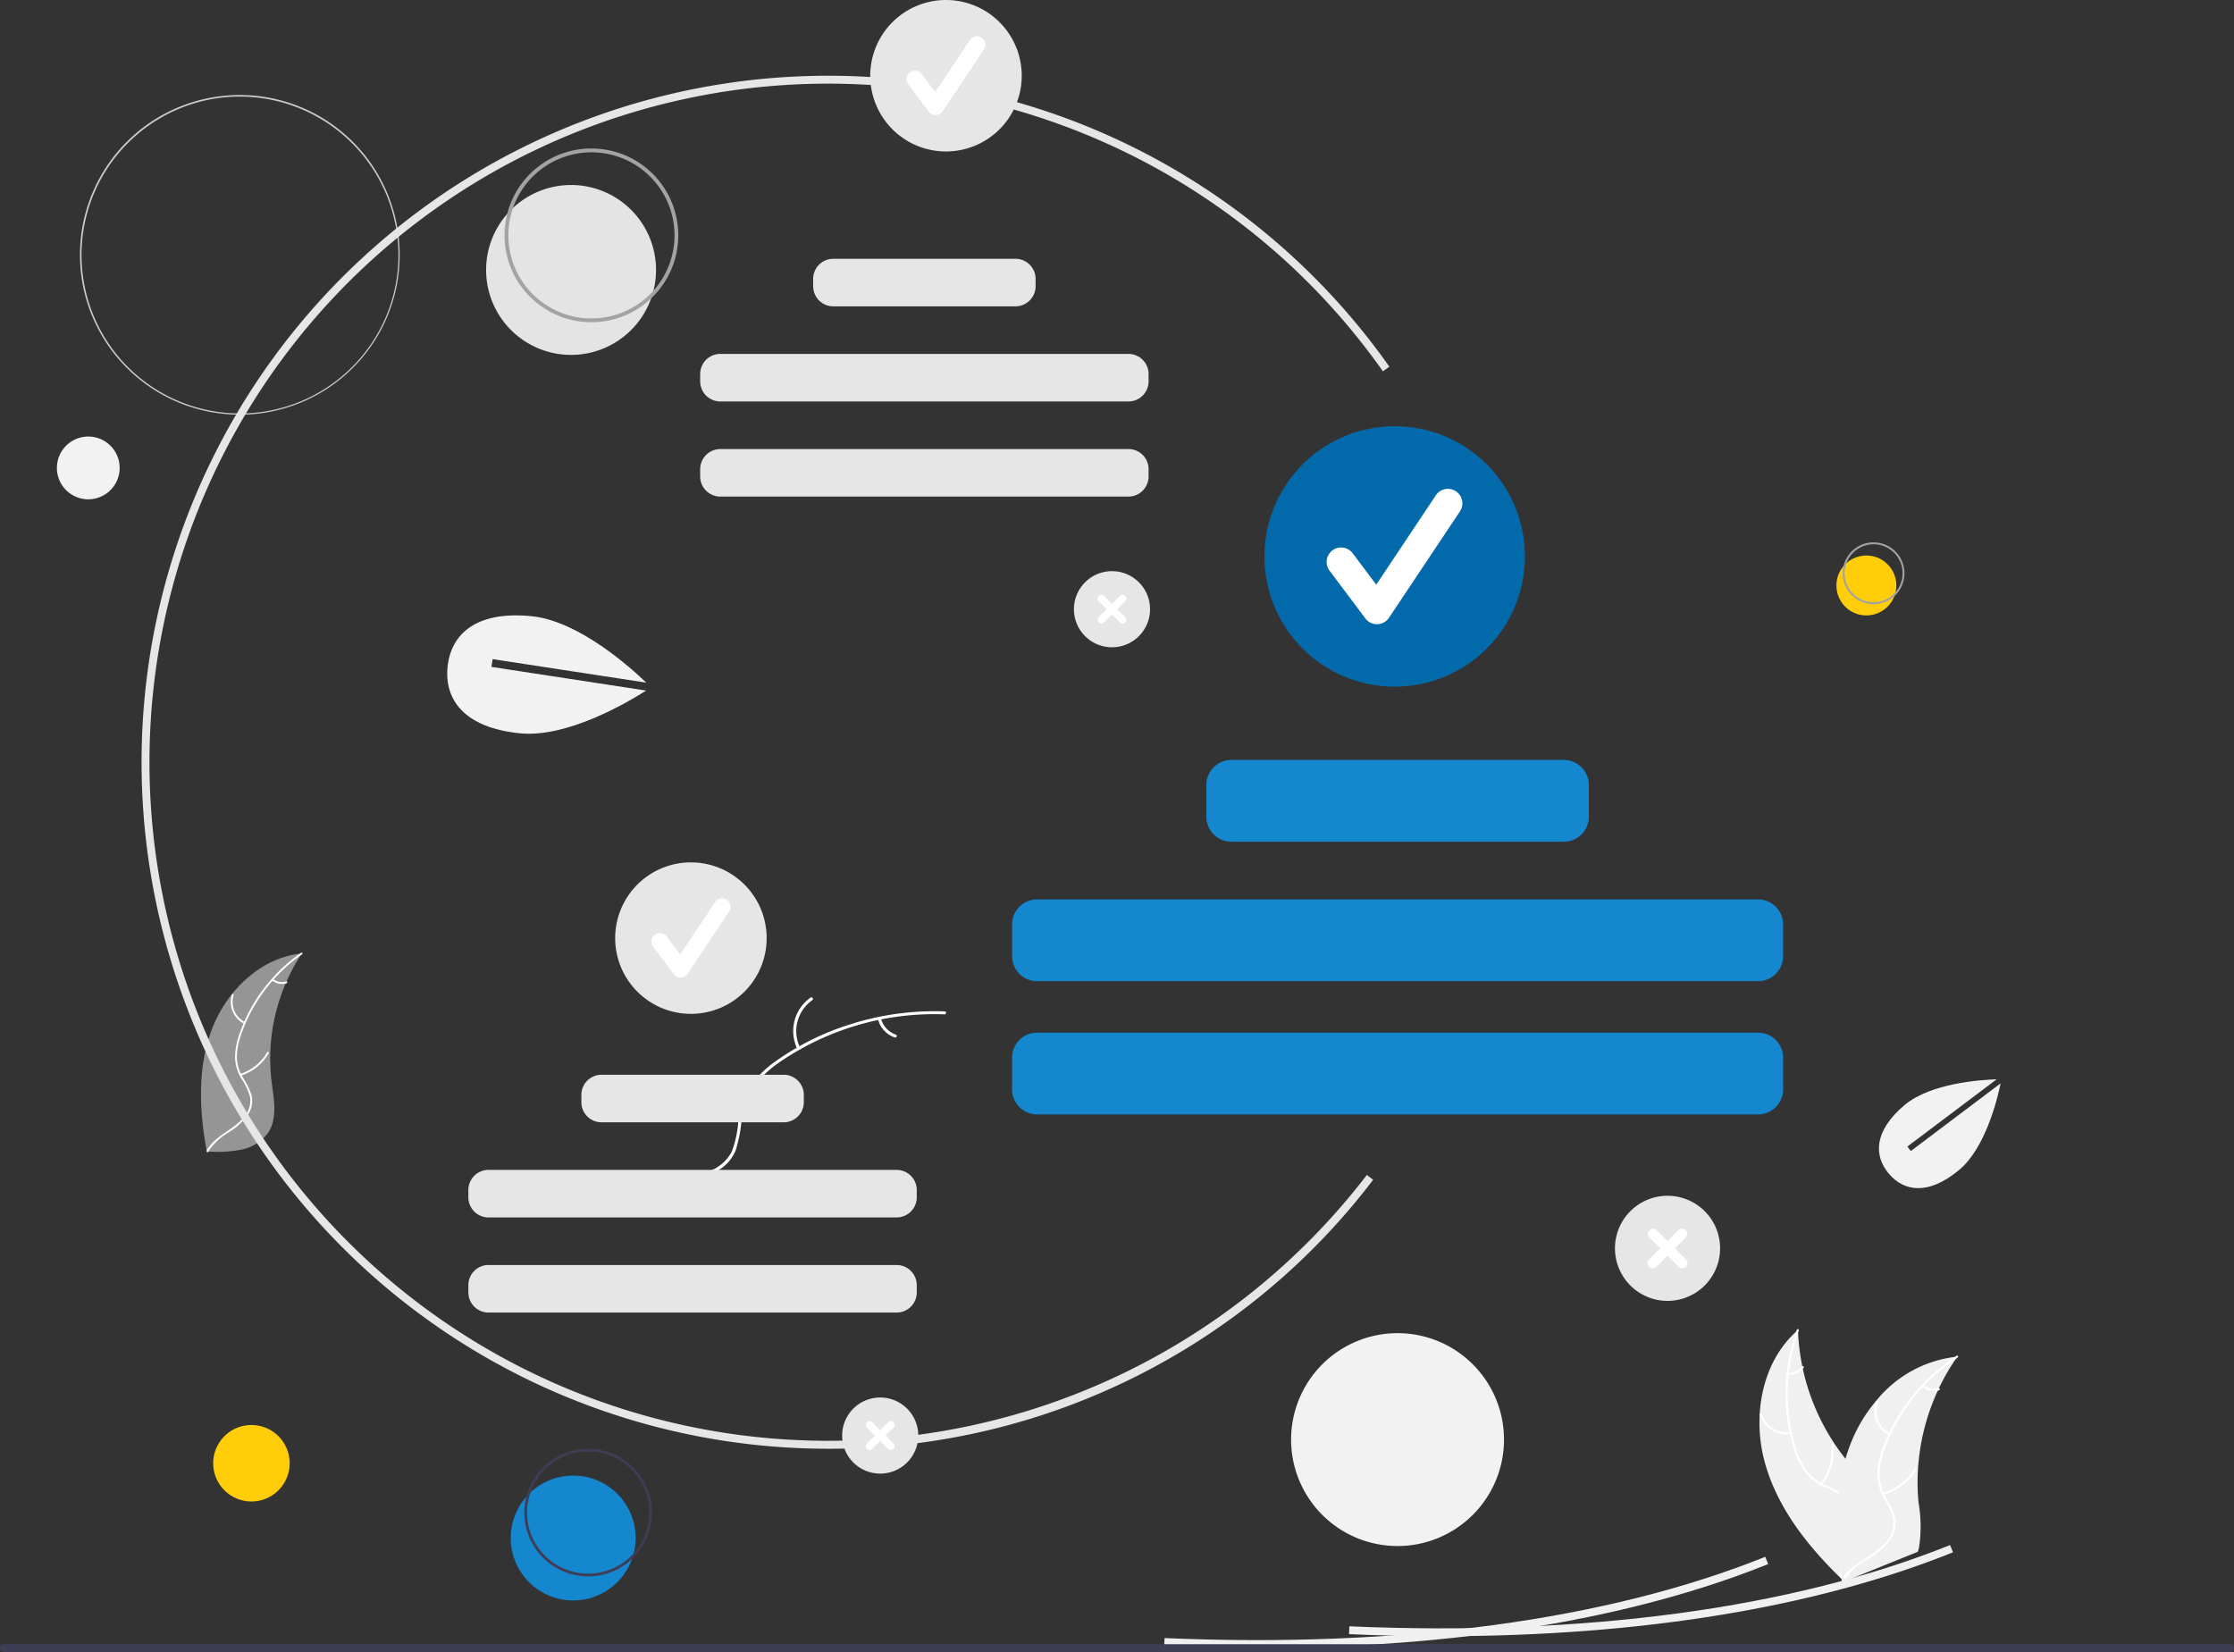 <svg id="Group_1439" data-name="Group 1439" xmlns="http://www.w3.org/2000/svg" xmlns:xlink="http://www.w3.org/1999/xlink" width="270" height="199.694" viewBox="0 0 270 199.694">
  <rect x="0" y="0" width="270" height="199.694" fill="#333333" stroke="none"/>
  <defs>
    <clipPath id="clip-path">
      <rect id="Rectangle_1255" data-name="Rectangle 1255" width="270" height="199.695" fill="none"/>
    </clipPath>
    <clipPath id="clip-path-3">
      <rect id="Rectangle_1251" data-name="Rectangle 1251" width="12.184" height="24.104" fill="none"/>
    </clipPath>
    <clipPath id="clip-path-4">
      <rect id="Rectangle_1250" data-name="Rectangle 1250" width="12.185" height="24.104" fill="none"/>
    </clipPath>
    <clipPath id="clip-path-5">
      <rect id="Rectangle_1253" data-name="Rectangle 1253" width="38.685" height="38.64" fill="none"/>
    </clipPath>
    <clipPath id="clip-path-6">
      <rect id="Rectangle_1252" data-name="Rectangle 1252" width="38.684" height="38.596" fill="none"/>
    </clipPath>
  </defs>
  <g id="Group_1438" data-name="Group 1438" clip-path="url(#clip-path)">
    <g id="Group_1437" data-name="Group 1437">
      <g id="Group_1436" data-name="Group 1436" clip-path="url(#clip-path)">
        <path id="Path_16123" data-name="Path 16123" d="M473.42,540.424q-5.531,0-11.249-.247l.041-.948c28.451,1.229,53.555-2.168,72.6-9.826l.355.879c-16.614,6.68-37.791,10.14-61.749,10.14" transform="translate(-299.127 -342.642)" fill="#f0f0f0"/>
        <path id="Path_16124" data-name="Path 16124" d="M410.1,544.454q-5.531,0-11.249-.247l.041-.948c28.451,1.229,53.556-2.168,72.6-9.826l.355.879c-16.614,6.68-37.791,10.14-61.749,10.14" transform="translate(-258.144 -345.25)" fill="#f0f0f0"/>
        <path id="Path_16125" data-name="Path 16125" d="M632.778,190.35a3.62,3.62,0,1,1-3.628,3.623,3.62,3.62,0,0,1,3.628-3.623" transform="translate(-407.2 -123.199)" fill="#ffcd0a"/>
        <path id="Path_16126" data-name="Path 16126" d="M635.007,193.308a3.736,3.736,0,1,1,3.744-3.736,3.736,3.736,0,0,1-3.744,3.736m0-7.241a3.5,3.5,0,1,0,3.513,3.5,3.5,3.5,0,0,0-3.513-3.5" transform="translate(-408.578 -120.276)" fill="#a3a3a3"/>
        <path id="Path_16127" data-name="Path 16127" d="M269.556,564.323H.445a.475.475,0,0,1,0-.949H269.556a.475.475,0,0,1,0,.949" transform="translate(0 -364.628)" fill="#3f3d56"/>
        <path id="Path_16128" data-name="Path 16128" d="M176.827,63.388a10.269,10.269,0,1,1-10.292,10.269,10.269,10.269,0,0,1,10.292-10.269" transform="translate(-107.785 -41.026)" fill="#e4e4e4"/>
        <path id="Path_16129" data-name="Path 16129" d="M183.334,71.887a10.5,10.5,0,1,1,10.521-10.5,10.5,10.5,0,0,1-10.521,10.5m0-20.538A10.041,10.041,0,1,0,193.4,61.39a10.04,10.04,0,0,0-10.064-10.041h0" transform="translate(-111.878 -32.938)" fill="#a3a3a3"/>
        <path id="Path_16130" data-name="Path 16130" d="M23.286,149.576a3.793,3.793,0,1,1-3.8,3.791,3.793,3.793,0,0,1,3.8-3.791" transform="translate(-12.61 -96.807)" fill="#f2f2f2"/>
        <path id="Path_16131" data-name="Path 16131" d="M77.672,488.278A4.621,4.621,0,1,1,73.04,492.9a4.621,4.621,0,0,1,4.632-4.621Z" transform="translate(-47.273 -316.024)" fill="#ffcd0a"/>
        <path id="Path_16132" data-name="Path 16132" d="M158.562,217.086l.144-.937,18.571,2.843c-1.892-1.823-8.16-7.46-13.843-8.031-6.79-.683-9.778,2.217-10.172,6.126s1.952,7.346,8.742,8.027c5.757.579,13.135-3.81,15.255-5.166Z" transform="translate(-99.168 -136.474)" fill="#f2f2f2"/>
        <path id="Path_16133" data-name="Path 16133" d="M647.565,378.494l-.412-.544,10.786-8.128c-1.892.059-7.949.455-11.1,3.092-3.759,3.15-3.759,6.142-1.937,8.307s4.776,2.68,8.535-.47c3.187-2.671,4.62-8.672,4.983-10.439Z" transform="translate(-416.627 -239.357)" fill="#f2f2f2"/>
        <g id="Group_1430" data-name="Group 1430" transform="translate(24.296 115.254)" opacity="0.52">
          <g id="Group_1429" data-name="Group 1429">
            <g id="Group_1428" data-name="Group 1428" clip-path="url(#clip-path-3)">
              <g id="Group_1427" data-name="Group 1427" transform="translate(0)">
                <g id="Group_1426" data-name="Group 1426" clip-path="url(#clip-path-4)">
                  <path id="Path_16134" data-name="Path 16134" d="M70.155,335.951c1.753-4.7,5.895-8.766,10.9-9.249a23.075,23.075,0,0,0-3.662,15.441c.256,2.088.759,4.385-.369,6.162a5.179,5.179,0,0,1-3.216,2.094,15.416,15.416,0,0,1-3.917.258l-.294.144c-.924-4.932-1.2-10.152.557-14.855" transform="translate(-68.871 -326.702)" fill="#f0f0f0"/>
                </g>
              </g>
            </g>
          </g>
        </g>
        <path id="Path_16135" data-name="Path 16135" d="M82.313,326.6a19.761,19.761,0,0,0-7.358,9.69,8.49,8.49,0,0,0-.52,2.615,4.866,4.866,0,0,0,.662,2.481,10.087,10.087,0,0,1,1.1,2.187,2.982,2.982,0,0,1-.42,2.406,7.777,7.777,0,0,1-2.27,2.106,7.636,7.636,0,0,0-2.523,2.336c-.07.123-.259.008-.188-.115,1.009-1.78,3.126-2.427,4.421-3.94a3.021,3.021,0,0,0,.812-2.536,7.837,7.837,0,0,0-1.07-2.241,5.2,5.2,0,0,1-.737-2.406,7.831,7.831,0,0,1,.418-2.625,19.157,19.157,0,0,1,2.707-5.346,20.138,20.138,0,0,1,4.864-4.806c.118-.082.223.113.106.194" transform="translate(-45.808 -211.245)" fill="#fff"/>
        <path id="Path_16136" data-name="Path 16136" d="M80.684,344.165a2.962,2.962,0,0,1-1.484-3.542c.044-.135.256-.074.212.061a2.744,2.744,0,0,0,1.388,3.292c.127.064.011.252-.116.188" transform="translate(-51.17 -220.41)" fill="#fff"/>
        <path id="Path_16137" data-name="Path 16137" d="M82.176,363.069a5.725,5.725,0,0,0,3.248-2.615c.071-.123.26-.008.188.115a5.951,5.951,0,0,1-3.385,2.714c-.137.043-.187-.172-.051-.214" transform="translate(-53.135 -233.259)" fill="#fff"/>
        <path id="Path_16138" data-name="Path 16138" d="M93.3,335.441a1.685,1.685,0,0,0,1.569.288c.137-.044.187.17.052.214a1.888,1.888,0,0,1-1.737-.315.114.114,0,0,1-.036-.152.111.111,0,0,1,.151-.035" transform="translate(-60.28 -217.094)" fill="#fff"/>
        <path id="Path_16139" data-name="Path 16139" d="M251.414,346.862a33.067,33.067,0,0,0-19.54,5.535,14.206,14.206,0,0,0-3.323,2.96,8.127,8.127,0,0,0-1.616,3.967,16.808,16.808,0,0,1-.741,4.011,4.989,4.989,0,0,1-2.981,2.783,13,13,0,0,1-5.136.518,12.755,12.755,0,0,0-5.706.583c-.219.1-.353-.249-.135-.343,3.133-1.359,6.6-.1,9.847-.815a5.056,5.056,0,0,0,3.633-2.563,13.049,13.049,0,0,0,.83-4.055,8.667,8.667,0,0,1,1.436-3.936,13.137,13.137,0,0,1,3.2-3.076,32.062,32.062,0,0,1,8.986-4.4,33.659,33.659,0,0,1,11.308-1.526c.237,0,.177.369-.058.361" transform="translate(-137.292 -224.249)" fill="#fff"/>
        <path id="Path_16140" data-name="Path 16140" d="M272.245,347.982a4.935,4.935,0,0,1,1.587-6.2c.195-.137.416.158.222.3a4.569,4.569,0,0,0-1.463,5.77c.1.211-.241.344-.345.134" transform="translate(-175.877 -221.186)" fill="#fff"/>
        <path id="Path_16141" data-name="Path 16141" d="M253.646,380.46a9.57,9.57,0,0,0,6.954-.228c.218-.094.353.249.134.343a9.952,9.952,0,0,1-7.237.222c-.223-.08-.074-.416.149-.337" transform="translate(-163.998 -246.084)" fill="#fff"/>
        <path id="Path_16142" data-name="Path 16142" d="M301.167,348.763a2.8,2.8,0,0,0,1.8,1.954c.225.077.076.414-.147.338a3.137,3.137,0,0,1-2-2.158.191.191,0,0,1,.1-.239.187.187,0,0,1,.243.1v0" transform="translate(-194.692 -225.651)" fill="#fff"/>
        <path id="Path_16143" data-name="Path 16143" d="M603.392,471.6c-1.491-5.563-.322-12.11,4.041-15.881a26.5,26.5,0,0,0,6.858,16.877c1.63,1.785,3.63,3.6,3.758,6.016a5.92,5.92,0,0,1-1.613,4.091,17.626,17.626,0,0,1-3.493,2.838l-.179.331c-4.148-4-7.88-8.707-9.372-14.27" transform="translate(-390.13 -294.948)" fill="#f0f0f0"/>
        <path id="Path_16144" data-name="Path 16144" d="M613.336,455.6a22.626,22.626,0,0,0-.431,13.945,9.727,9.727,0,0,0,1.254,2.791,5.616,5.616,0,0,0,2.272,1.884,11.6,11.6,0,0,1,2.481,1.319,3.424,3.424,0,0,1,1.209,2.531,8.9,8.9,0,0,1-.725,3.471,8.724,8.724,0,0,0-.8,3.858c.017.163-.237.178-.254.017-.242-2.334,1.3-4.344,1.514-6.618a3.468,3.468,0,0,0-.93-2.908,9.025,9.025,0,0,0-2.494-1.388,5.989,5.989,0,0,1-2.29-1.76,9.018,9.018,0,0,1-1.357-2.733,21.952,21.952,0,0,1-1.025-6.8,23.03,23.03,0,0,1,1.351-7.721c.053-.157.28-.043.226.108" transform="translate(-395.943 -294.756)" fill="#fff"/>
        <path id="Path_16145" data-name="Path 16145" d="M606.662,486.783a3.409,3.409,0,0,1-3.747-2.33c-.049-.156.19-.24.24-.083a3.159,3.159,0,0,0,3.49,2.161c.161-.025.177.228.017.253" transform="translate(-390.215 -313.441)" fill="#fff"/>
        <path id="Path_16146" data-name="Path 16146" d="M623.658,499.624a6.546,6.546,0,0,0,1.3-4.6c-.016-.163.237-.179.254-.017a6.813,6.813,0,0,1-1.361,4.785c-.1.13-.291-.038-.192-.168" transform="translate(-403.627 -320.306)" fill="#fff"/>
        <path id="Path_16147" data-name="Path 16147" d="M612.429,468.915a1.93,1.93,0,0,0,1.661-.771c.1-.131.289.036.192.168a2.165,2.165,0,0,1-1.835.857.132.132,0,0,1-.135-.118.128.128,0,0,1,.119-.135" transform="translate(-396.301 -302.962)" fill="#fff"/>
        <path id="Path_16148" data-name="Path 16148" d="M643.913,464.837c-.058.084-.117.168-.175.254a25.367,25.367,0,0,0-2.058,3.564c-.047.1-.093.193-.137.29a26.683,26.683,0,0,0-2.4,9.547,25.876,25.876,0,0,0,.064,3.944,16.871,16.871,0,0,1,.066,5.472,4.42,4.42,0,0,1-.161.527l-8.723,3.526h-.071l-.342.157c-.011-.067-.021-.138-.032-.2-.007-.039-.011-.078-.018-.117s-.008-.052-.012-.076V491.7a.387.387,0,0,0-.011-.067q-.085-.586-.162-1.175h0a38.1,38.1,0,0,1-.192-9.024c.01-.089.019-.181.033-.272a24.745,24.745,0,0,1,.8-3.965,21.912,21.912,0,0,1,.727-2.094,18.214,18.214,0,0,1,2.948-4.876,14.5,14.5,0,0,1,9.573-5.353c.1-.009.191-.017.287-.024" transform="translate(-407.34 -300.853)" fill="#f0f0f0"/>
        <path id="Path_16149" data-name="Path 16149" d="M644.951,464.718a22.693,22.693,0,0,0-8.759,10.875,9.749,9.749,0,0,0-.684,2.983,5.6,5.6,0,0,0,.677,2.869,11.563,11.563,0,0,1,1.185,2.545,3.423,3.423,0,0,1-.562,2.749,8.919,8.919,0,0,1-2.673,2.335,8.763,8.763,0,0,0-2.97,2.6c-.085.14-.3,0-.212-.139,1.215-2.006,3.666-2.681,5.2-4.374a3.469,3.469,0,0,0,1.015-2.884,8.971,8.971,0,0,0-1.154-2.607,5.967,5.967,0,0,1-.767-2.781,9.021,9.021,0,0,1,.566-3,21.994,21.994,0,0,1,3.285-6.044,23.088,23.088,0,0,1,5.738-5.354c.138-.089.252.139.115.228" transform="translate(-408.353 -300.616)" fill="#fff"/>
        <path id="Path_16150" data-name="Path 16150" d="M643.9,484.147a3.4,3.4,0,0,1-1.586-4.111c.054-.155.3-.077.243.077a3.147,3.147,0,0,0,1.483,3.821c.144.078,0,.289-.139.213" transform="translate(-415.592 -310.636)" fill="#fff"/>
        <path id="Path_16151" data-name="Path 16151" d="M644.877,506.065a6.569,6.569,0,0,0,3.81-2.893c.085-.139.3,0,.213.139a6.834,6.834,0,0,1-3.974,3c-.155.043-.2-.206-.049-.25" transform="translate(-417.317 -325.627)" fill="#fff"/>
        <path id="Path_16152" data-name="Path 16152" d="M658.712,474.553a1.933,1.933,0,0,0,1.792.381c.156-.046.208.2.052.249a2.166,2.166,0,0,1-1.982-.417.131.131,0,0,1-.037-.176.127.127,0,0,1,.175-.036" transform="translate(-426.207 -307.129)" fill="#fff"/>
        <path id="Path_16153" data-name="Path 16153" d="M455.231,456.8a12.866,12.866,0,1,1-12.9,12.866A12.866,12.866,0,0,1,455.231,456.8Z" transform="translate(-286.29 -295.649)" fill="#f2f2f2"/>
        <g id="Group_1435" data-name="Group 1435" transform="translate(9.62 11.486)" opacity="0.8">
          <g id="Group_1434" data-name="Group 1434">
            <g id="Group_1433" data-name="Group 1433" clip-path="url(#clip-path-5)">
              <g id="Group_1432" data-name="Group 1432" transform="translate(0 0.044)">
                <g id="Group_1431" data-name="Group 1431" clip-path="url(#clip-path-6)">
                  <path id="Path_16154" data-name="Path 16154" d="M46.692,71.2a19.32,19.32,0,1,1,13.677-5.652A19.32,19.32,0,0,1,46.692,71.2m0-38.449A19.151,19.151,0,1,0,65.886,51.9,19.194,19.194,0,0,0,46.692,32.752" transform="translate(-27.35 -32.605)" fill="#f2f2f2"/>
                </g>
              </g>
            </g>
          </g>
        </g>
        <path id="Path_16155" data-name="Path 16155" d="M182.542,505.6a7.548,7.548,0,1,1-7.566,7.548A7.548,7.548,0,0,1,182.542,505.6Z" transform="translate(-113.248 -327.235)" fill="#1487ce"/>
        <path id="Path_16156" data-name="Path 16156" d="M187.33,511.841a7.715,7.715,0,1,1,7.732-7.715,7.714,7.714,0,0,1-7.732,7.715m0-15.1a7.383,7.383,0,1,0,7.4,7.383,7.383,7.383,0,0,0-7.4-7.383" transform="translate(-116.262 -321.288)" fill="#3f3d56"/>
        <path id="Path_16157" data-name="Path 16157" d="M131.466,191.917A82.984,82.984,0,1,1,199.3,61.122l-.785.555a82.025,82.025,0,1,0-1.937,97.143l.762.585a82.449,82.449,0,0,1-65.876,32.512" transform="translate(-31.379 -16.794)" fill="#e6e6e6"/>
        <path id="Path_16158" data-name="Path 16158" d="M372.522,204.909a4.6,4.6,0,1,1,4.6-4.6,4.6,4.6,0,0,1-4.6,4.6" transform="translate(-238.127 -126.667)" fill="#e6e6e6"/>
        <path id="Path_16159" data-name="Path 16159" d="M379.38,206.521l-.963-.962.963-.963a.454.454,0,0,0-.639-.645l0,0-.963.962-.962-.962a.454.454,0,0,0-.642.642l.962.962-.962.963a.454.454,0,0,0,.642.642l.962-.962.963.962a.454.454,0,1,0,.643-.641h0" transform="translate(-243.381 -131.917)" fill="#fff"/>
        <path id="Path_16160" data-name="Path 16160" d="M307.294,0a9.154,9.154,0,1,1-9.154,9.154A9.154,9.154,0,0,1,307.294,0" transform="translate(-192.963)" fill="#e6e6e6"/>
        <path id="Path_16161" data-name="Path 16161" d="M314.1,21.981a1.018,1.018,0,0,1-.815-.407l-2.5-3.33a1.018,1.018,0,1,1,1.629-1.222l1.634,2.178,4.2-6.294a1.018,1.018,0,0,1,1.694,1.13l-4.995,7.492a1.019,1.019,0,0,1-.819.453Z" transform="translate(-201.017 -8.063)" fill="#fff"/>
        <path id="Path_16162" data-name="Path 16162" d="M281.017,88.672h22.013a2.436,2.436,0,0,1,2.436,2.436v.877a2.436,2.436,0,0,1-2.436,2.436H281.017a2.436,2.436,0,0,1-2.436-2.436v-.877a2.436,2.436,0,0,1,2.436-2.436" transform="translate(-180.304 -57.39)" fill="#e6e6e6"/>
        <path id="Path_16163" data-name="Path 16163" d="M242.312,121.266h49.322a2.436,2.436,0,0,1,2.436,2.436v.877a2.436,2.436,0,0,1-2.436,2.436H242.312a2.436,2.436,0,0,1-2.436-2.436V123.7a2.436,2.436,0,0,1,2.436-2.436" transform="translate(-155.253 -78.486)" fill="#e6e6e6"/>
        <path id="Path_16164" data-name="Path 16164" d="M242.312,153.86h49.322a2.436,2.436,0,0,1,2.436,2.436v.877a2.436,2.436,0,0,1-2.436,2.436H242.312a2.436,2.436,0,0,1-2.436-2.436V156.3a2.436,2.436,0,0,1,2.436-2.436" transform="translate(-155.253 -99.582)" fill="#e6e6e6"/>
        <path id="Path_16165" data-name="Path 16165" d="M293.114,488.052a4.6,4.6,0,1,1,4.6-4.6,4.6,4.6,0,0,1-4.6,4.6" transform="translate(-186.733 -309.924)" fill="#e6e6e6"/>
        <path id="Path_16166" data-name="Path 16166" d="M299.968,489.667l-.962-.963.962-.962a.454.454,0,0,0-.642-.642l-.963.962-.962-.962a.454.454,0,0,0-.642.642l.962.962-.962.963a.454.454,0,1,0,.639.645l0,0,.962-.963.963.963a.454.454,0,1,0,.643-.641h0" transform="translate(-191.982 -315.176)" fill="#fff"/>
        <path id="Path_16167" data-name="Path 16167" d="M219.911,295.5a9.154,9.154,0,1,1-9.154,9.154,9.154,9.154,0,0,1,9.154-9.154" transform="translate(-136.407 -191.255)" fill="#e6e6e6"/>
        <path id="Path_16168" data-name="Path 16168" d="M226.716,317.463a1.018,1.018,0,0,1-.815-.407l-2.5-3.33a1.018,1.018,0,1,1,1.629-1.222l1.634,2.178,4.2-6.294a1.018,1.018,0,1,1,1.7,1.119l-.007.011-4.995,7.492a1.019,1.019,0,0,1-.819.453Z" transform="translate(-144.46 -199.298)" fill="#fff"/>
        <path id="Path_16169" data-name="Path 16169" d="M201.609,368.264h22.013a2.436,2.436,0,0,1,2.436,2.436v.877a2.436,2.436,0,0,1-2.436,2.436H201.609a2.436,2.436,0,0,1-2.436-2.436V370.7a2.436,2.436,0,0,1,2.436-2.436" transform="translate(-128.909 -238.349)" fill="#e6e6e6"/>
        <path id="Path_16170" data-name="Path 16170" d="M162.9,400.857h49.322a2.436,2.436,0,0,1,2.436,2.436v.877a2.436,2.436,0,0,1-2.436,2.436H162.9a2.436,2.436,0,0,1-2.436-2.436v-.877a2.436,2.436,0,0,1,2.436-2.436" transform="translate(-103.858 -259.443)" fill="#e6e6e6"/>
        <path id="Path_16171" data-name="Path 16171" d="M162.9,433.451h49.322a2.436,2.436,0,0,1,2.436,2.436v.877a2.436,2.436,0,0,1-2.436,2.436H162.9a2.436,2.436,0,0,1-2.436-2.436v-.877a2.436,2.436,0,0,1,2.436-2.436" transform="translate(-103.858 -280.539)" fill="#e6e6e6"/>
        <path id="Path_16172" data-name="Path 16172" d="M559.632,422.438a6.352,6.352,0,1,1,6.352-6.352,6.352,6.352,0,0,1-6.352,6.352" transform="translate(-358.095 -265.189)" fill="#e6e6e6"/>
        <path id="Path_16173" data-name="Path 16173" d="M569.1,424.668l-1.329-1.329,1.329-1.329a.627.627,0,0,0-.886-.886l-1.329,1.329-1.329-1.329a.627.627,0,0,0-.886.886L566,423.339l-1.329,1.329a.627.627,0,1,0,.886.886l1.329-1.329,1.329,1.329a.627.627,0,1,0,.886-.886Z" transform="translate(-365.348 -272.442)" fill="#fff"/>
        <path id="Path_16174" data-name="Path 16174" d="M448.943,146.047A15.741,15.741,0,1,1,433.2,161.788a15.741,15.741,0,0,1,15.741-15.741" transform="translate(-280.378 -94.525)" fill="#026aaa"/>
        <path id="Path_16175" data-name="Path 16175" d="M460.644,183.823a1.75,1.75,0,0,1-1.4-.7l-4.294-5.726a1.751,1.751,0,1,1,2.8-2.1l2.81,3.746,7.216-10.824a1.751,1.751,0,0,1,2.917,1.937l0,.005L462.1,183.044a1.751,1.751,0,0,1-1.408.779h-.049" transform="translate(-294.227 -108.368)" fill="#fff"/>
        <path id="Path_16176" data-name="Path 16176" d="M416.317,260.4H456.48a3.034,3.034,0,0,1,3.034,3.034v3.819a3.034,3.034,0,0,1-3.034,3.034H416.317a3.034,3.034,0,0,1-3.034-3.034v-3.819a3.034,3.034,0,0,1,3.034-3.034" transform="translate(-267.486 -168.539)" fill="#1487ce"/>
        <path id="Path_16177" data-name="Path 16177" d="M349.762,308.181h87.122a3.034,3.034,0,0,1,3.034,3.034v3.819a3.034,3.034,0,0,1-3.034,3.034H349.762a3.034,3.034,0,0,1-3.034-3.034v-3.819a3.034,3.034,0,0,1,3.034-3.034" transform="translate(-224.41 -199.462)" fill="#1487ce"/>
        <path id="Path_16178" data-name="Path 16178" d="M349.762,353.831h87.122a3.034,3.034,0,0,1,3.034,3.034v3.819a3.034,3.034,0,0,1-3.034,3.034H349.762a3.034,3.034,0,0,1-3.034-3.034v-3.819a3.034,3.034,0,0,1,3.034-3.034" transform="translate(-224.41 -229.007)" fill="#1487ce"/>
      </g>
    </g>
  </g>
</svg>
